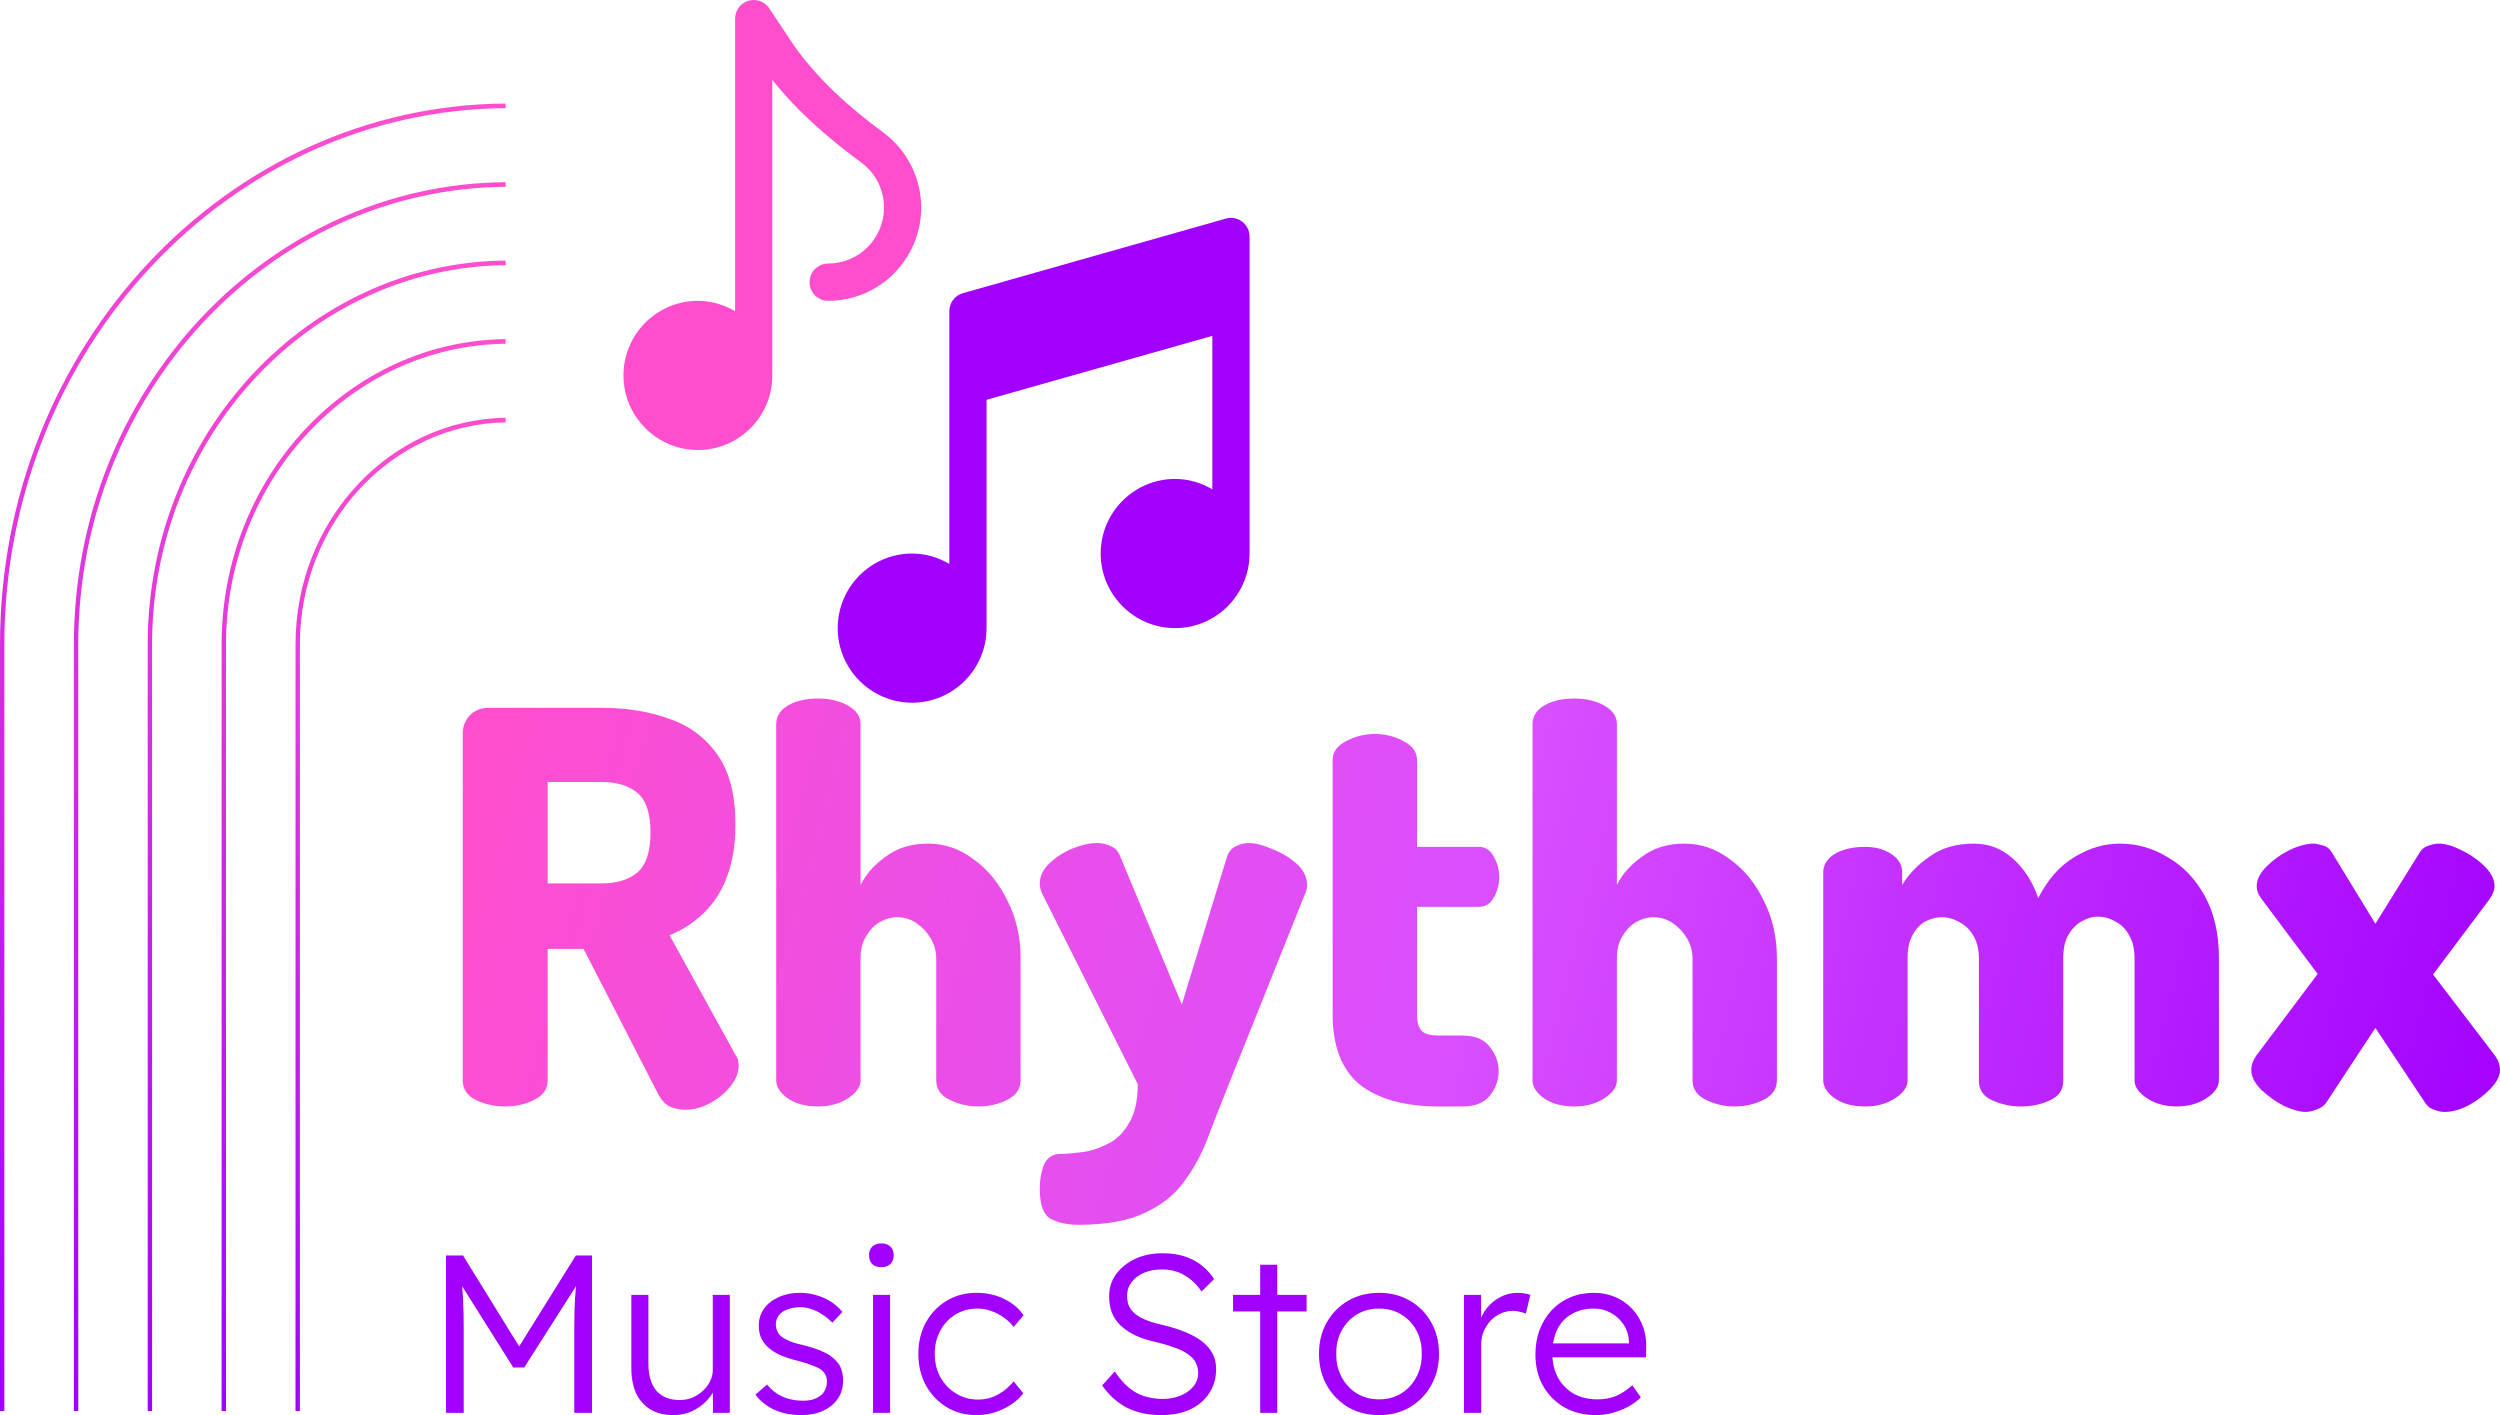<?xml version="1.0" encoding="UTF-8"?>
<svg xmlns="http://www.w3.org/2000/svg" width="106" height="60" viewBox="0 0 106 60" fill="none">
  <path d="M37.444 5.612C36.022 4.567 34.562 3.28 33.524 1.719L32.614 0.352C32.422 0.062 32.063 -0.067 31.729 0.034C31.396 0.135 31.169 0.442 31.169 0.79V13.195C30.703 12.923 30.169 12.755 29.591 12.755C27.851 12.755 26.435 14.173 26.435 15.918C26.435 17.662 27.851 19.08 29.591 19.08C31.332 19.08 32.747 17.662 32.747 15.918V3.386C33.862 4.798 35.257 5.965 36.511 6.887C37.127 7.34 37.481 8.038 37.481 8.802C37.481 10.11 36.419 11.174 35.114 11.174C34.678 11.174 34.325 11.528 34.325 11.965C34.325 12.402 34.678 12.755 35.114 12.755C37.289 12.755 39.059 10.982 39.059 8.802C39.059 7.548 38.456 6.355 37.444 5.612Z" fill="#FF4ECD"></path>
  <path d="M51.976 9.269L40.825 12.431C40.486 12.528 40.252 12.839 40.252 13.192V23.91C39.786 23.637 39.252 23.47 38.675 23.47C36.934 23.47 35.519 24.888 35.519 26.632C35.519 28.376 36.934 29.794 38.675 29.794C40.415 29.794 41.83 28.376 41.83 26.632C41.83 26.452 41.83 16.951 41.83 16.951L51.403 14.24V20.747C50.937 20.475 50.403 20.307 49.825 20.307C48.085 20.307 46.669 21.725 46.669 23.469C46.669 25.213 48.085 26.632 49.825 26.632C51.566 26.632 52.981 25.213 52.981 23.469C52.981 23.289 52.981 10.029 52.981 10.029C52.981 9.506 52.482 9.125 51.976 9.269Z" fill="#A100FF"></path>
  <path d="M29.058 47.053C28.827 47.053 28.604 47.007 28.389 46.914C28.189 46.806 28.027 46.629 27.904 46.383L24.743 40.232H23.22V45.804C23.22 46.175 23.027 46.452 22.643 46.637C22.274 46.822 21.866 46.914 21.42 46.914C20.974 46.914 20.558 46.822 20.174 46.637C19.805 46.452 19.62 46.175 19.62 45.804V31.098C19.62 30.805 19.72 30.55 19.92 30.334C20.12 30.119 20.389 30.011 20.727 30.011H25.504C26.566 30.011 27.52 30.165 28.366 30.473C29.227 30.766 29.912 31.275 30.419 31.999C30.927 32.709 31.181 33.695 31.181 34.959C31.181 35.823 31.058 36.57 30.812 37.202C30.581 37.819 30.25 38.328 29.82 38.728C29.404 39.129 28.927 39.438 28.389 39.654L31.204 44.764C31.25 44.826 31.281 44.895 31.296 44.972C31.312 45.049 31.32 45.118 31.32 45.18C31.32 45.473 31.204 45.766 30.973 46.059C30.743 46.352 30.45 46.591 30.096 46.776C29.758 46.961 29.412 47.053 29.058 47.053ZM23.22 37.457H25.504C26.15 37.457 26.658 37.303 27.027 36.994C27.396 36.67 27.581 36.108 27.581 35.306C27.581 34.489 27.396 33.926 27.027 33.618C26.658 33.31 26.15 33.156 25.504 33.156H23.22V37.457ZM34.688 46.914C34.165 46.914 33.734 46.799 33.396 46.568C33.073 46.336 32.911 46.082 32.911 45.804V30.704C32.911 30.381 33.073 30.119 33.396 29.918C33.734 29.718 34.165 29.618 34.688 29.618C35.181 29.618 35.604 29.718 35.957 29.918C36.311 30.119 36.488 30.381 36.488 30.704V37.526C36.703 37.079 37.057 36.678 37.55 36.324C38.042 35.954 38.642 35.769 39.35 35.769C40.057 35.769 40.703 35.992 41.288 36.439C41.888 36.871 42.365 37.457 42.719 38.197C43.088 38.921 43.273 39.731 43.273 40.625V45.804C43.273 46.175 43.08 46.452 42.696 46.637C42.326 46.822 41.919 46.914 41.473 46.914C41.057 46.914 40.657 46.822 40.273 46.637C39.888 46.452 39.696 46.175 39.696 45.804V40.625C39.696 40.332 39.619 40.054 39.465 39.792C39.311 39.53 39.111 39.314 38.865 39.145C38.619 38.975 38.342 38.89 38.034 38.89C37.788 38.89 37.542 38.96 37.296 39.099C37.065 39.237 36.873 39.438 36.719 39.7C36.565 39.946 36.488 40.255 36.488 40.625V45.804C36.488 46.082 36.311 46.336 35.957 46.568C35.604 46.799 35.181 46.914 34.688 46.914ZM45.725 51.932C45.264 51.932 44.872 51.848 44.549 51.678C44.241 51.508 44.087 51.084 44.087 50.406C44.087 50.005 44.149 49.658 44.272 49.366C44.41 49.073 44.641 48.926 44.964 48.926C45.179 48.926 45.464 48.903 45.818 48.857C46.172 48.826 46.533 48.718 46.902 48.533C47.287 48.364 47.602 48.071 47.849 47.654C48.11 47.254 48.241 46.691 48.241 45.966L44.202 37.919C44.126 37.765 44.087 37.611 44.087 37.457C44.087 37.148 44.225 36.863 44.502 36.601C44.779 36.339 45.102 36.131 45.472 35.977C45.856 35.823 46.202 35.745 46.51 35.745C46.725 35.745 46.925 35.792 47.11 35.884C47.295 35.961 47.425 36.108 47.502 36.324L50.11 42.59L52.025 36.324C52.102 36.108 52.225 35.961 52.395 35.884C52.579 35.792 52.764 35.745 52.949 35.745C53.225 35.745 53.556 35.83 53.941 36C54.341 36.154 54.687 36.362 54.979 36.624C55.271 36.886 55.418 37.187 55.418 37.526C55.418 37.68 55.387 37.811 55.325 37.919L52.048 46.105C51.756 46.83 51.479 47.539 51.218 48.233C50.956 48.926 50.618 49.551 50.202 50.106C49.802 50.661 49.248 51.1 48.541 51.424C47.833 51.763 46.895 51.932 45.725 51.932ZM61.027 46.914C59.566 46.914 58.443 46.606 57.658 45.989C56.889 45.357 56.504 44.363 56.504 43.007V32.208C56.504 31.884 56.696 31.622 57.081 31.421C57.466 31.221 57.866 31.121 58.281 31.121C58.727 31.121 59.135 31.221 59.504 31.421C59.889 31.622 60.081 31.884 60.081 32.208V35.907H62.689C62.981 35.907 63.196 36.046 63.335 36.324C63.489 36.586 63.566 36.871 63.566 37.179C63.566 37.503 63.489 37.796 63.335 38.058C63.196 38.32 62.981 38.451 62.689 38.451H60.081V43.007C60.081 43.346 60.15 43.585 60.289 43.723C60.427 43.847 60.673 43.908 61.027 43.908H62.019C62.543 43.908 62.927 44.07 63.173 44.394C63.419 44.702 63.542 45.041 63.542 45.411C63.542 45.797 63.419 46.144 63.173 46.452C62.927 46.76 62.543 46.914 62.019 46.914H61.027ZM66.756 46.914C66.233 46.914 65.802 46.799 65.464 46.568C65.141 46.336 64.979 46.082 64.979 45.804V30.704C64.979 30.381 65.141 30.119 65.464 29.918C65.802 29.718 66.233 29.618 66.756 29.618C67.248 29.618 67.671 29.718 68.025 29.918C68.379 30.119 68.556 30.381 68.556 30.704V37.526C68.771 37.079 69.125 36.678 69.617 36.324C70.11 35.954 70.71 35.769 71.417 35.769C72.125 35.769 72.771 35.992 73.356 36.439C73.956 36.871 74.433 37.457 74.786 38.197C75.156 38.921 75.34 39.731 75.34 40.625V45.804C75.34 46.175 75.148 46.452 74.763 46.637C74.394 46.822 73.987 46.914 73.54 46.914C73.125 46.914 72.725 46.822 72.34 46.637C71.956 46.452 71.763 46.175 71.763 45.804V40.625C71.763 40.332 71.687 40.054 71.533 39.792C71.379 39.53 71.179 39.314 70.933 39.145C70.687 38.975 70.41 38.89 70.102 38.89C69.856 38.89 69.61 38.96 69.364 39.099C69.133 39.237 68.941 39.438 68.787 39.7C68.633 39.946 68.556 40.255 68.556 40.625V45.804C68.556 46.082 68.379 46.336 68.025 46.568C67.671 46.799 67.248 46.914 66.756 46.914ZM79.082 46.914C78.559 46.914 78.128 46.799 77.79 46.568C77.467 46.336 77.305 46.082 77.305 45.804V36.994C77.305 36.67 77.467 36.408 77.79 36.208C78.128 36.008 78.559 35.907 79.082 35.907C79.513 35.907 79.882 36.008 80.19 36.208C80.498 36.408 80.651 36.67 80.651 36.994V37.526C80.913 37.079 81.298 36.678 81.805 36.324C82.313 35.954 82.944 35.769 83.698 35.769C84.328 35.769 84.882 35.984 85.359 36.416C85.836 36.848 86.19 37.403 86.421 38.081C86.82 37.295 87.328 36.717 87.944 36.347C88.574 35.961 89.22 35.769 89.882 35.769C90.605 35.769 91.282 35.961 91.913 36.347C92.559 36.717 93.082 37.264 93.482 37.989C93.882 38.713 94.082 39.592 94.082 40.625V45.804C94.082 46.082 93.905 46.336 93.551 46.568C93.197 46.799 92.774 46.914 92.282 46.914C91.805 46.914 91.389 46.799 91.036 46.568C90.682 46.336 90.505 46.082 90.505 45.804V40.625C90.505 40.239 90.428 39.916 90.274 39.654C90.136 39.391 89.943 39.199 89.697 39.075C89.467 38.937 89.22 38.867 88.959 38.867C88.713 38.867 88.474 38.937 88.244 39.075C88.028 39.199 87.843 39.391 87.69 39.654C87.551 39.9 87.482 40.224 87.482 40.625V45.828C87.482 46.213 87.29 46.49 86.905 46.66C86.536 46.83 86.128 46.914 85.682 46.914C85.267 46.914 84.867 46.83 84.482 46.66C84.097 46.49 83.905 46.213 83.905 45.828V40.648C83.905 40.262 83.828 39.939 83.674 39.677C83.521 39.414 83.32 39.222 83.075 39.099C82.844 38.96 82.597 38.89 82.336 38.89C82.09 38.89 81.852 38.952 81.621 39.075C81.405 39.199 81.228 39.391 81.09 39.654C80.951 39.9 80.882 40.224 80.882 40.625V45.804C80.882 46.082 80.705 46.336 80.352 46.568C79.998 46.799 79.575 46.914 79.082 46.914ZM97.762 47.146C97.516 47.146 97.208 47.061 96.839 46.891C96.485 46.706 96.162 46.475 95.87 46.198C95.593 45.92 95.454 45.643 95.454 45.365C95.454 45.165 95.523 44.964 95.662 44.764L98.269 41.295L95.916 38.15C95.87 38.089 95.816 38.004 95.754 37.896C95.708 37.788 95.685 37.68 95.685 37.572C95.685 37.295 95.823 37.017 96.1 36.74C96.377 36.462 96.7 36.231 97.07 36.046C97.454 35.861 97.8 35.769 98.108 35.769C98.185 35.769 98.3 35.792 98.454 35.838C98.624 35.869 98.762 35.969 98.869 36.139L100.716 39.168L102.585 36.162C102.677 36.008 102.8 35.907 102.954 35.861C103.123 35.8 103.269 35.769 103.392 35.769C103.669 35.769 103.992 35.861 104.362 36.046C104.746 36.231 105.077 36.462 105.354 36.74C105.631 37.017 105.769 37.295 105.769 37.572C105.769 37.742 105.692 37.935 105.538 38.15L103.162 41.318L105.792 44.764C105.838 44.826 105.885 44.91 105.931 45.018C105.977 45.126 106 45.242 106 45.365C106 45.612 105.869 45.874 105.608 46.151C105.346 46.429 105.031 46.668 104.662 46.868C104.308 47.053 103.969 47.146 103.646 47.146C103.508 47.146 103.362 47.115 103.208 47.053C103.054 47.007 102.931 46.914 102.839 46.776L100.716 43.585L98.616 46.776C98.523 46.899 98.385 46.992 98.2 47.053C98.031 47.115 97.885 47.146 97.762 47.146Z" fill="url(#paint0_linear_90_24)"></path>
  <path d="M18.909 59.905V53.233H19.632L22.181 57.36L21.848 57.351L24.416 53.233H25.101V59.905H24.349V56.35C24.349 55.892 24.359 55.476 24.378 55.101C24.403 54.72 24.438 54.342 24.483 53.967L24.625 54.215L22.228 57.98H21.762L19.423 54.263L19.527 53.967C19.578 54.323 19.613 54.688 19.632 55.063C19.651 55.432 19.661 55.858 19.661 56.34V59.905H18.909ZM28.548 60C28.18 60 27.863 59.924 27.597 59.771C27.33 59.612 27.124 59.387 26.979 59.095C26.839 58.796 26.769 58.431 26.769 57.999V54.901H27.492V57.818C27.492 58.319 27.606 58.704 27.834 58.971C28.069 59.231 28.396 59.361 28.814 59.361C29.017 59.361 29.201 59.327 29.366 59.257C29.537 59.18 29.686 59.082 29.813 58.961C29.939 58.84 30.038 58.707 30.108 58.561C30.184 58.408 30.222 58.256 30.222 58.103V54.901H30.944V59.905H30.231L30.222 58.818L30.364 58.742C30.288 58.971 30.158 59.184 29.974 59.38C29.797 59.571 29.584 59.724 29.337 59.838C29.096 59.946 28.833 60 28.548 60ZM33.978 60C33.56 60 33.183 59.927 32.847 59.781C32.511 59.628 32.238 59.412 32.029 59.133L32.523 58.704C32.707 58.933 32.926 59.104 33.179 59.218C33.433 59.333 33.722 59.39 34.045 59.39C34.21 59.39 34.356 59.371 34.482 59.333C34.609 59.288 34.717 59.231 34.806 59.161C34.895 59.085 34.958 58.999 34.996 58.904C35.04 58.802 35.063 58.694 35.063 58.58C35.063 58.37 34.98 58.202 34.815 58.075C34.727 58.011 34.603 57.951 34.444 57.894C34.292 57.83 34.105 57.77 33.883 57.713C33.541 57.63 33.252 57.535 33.018 57.427C32.789 57.312 32.609 57.182 32.476 57.036C32.374 56.922 32.298 56.798 32.247 56.664C32.197 56.531 32.171 56.379 32.171 56.207C32.171 55.934 32.247 55.692 32.4 55.483C32.552 55.273 32.758 55.111 33.018 54.997C33.284 54.876 33.585 54.816 33.921 54.816C34.15 54.816 34.375 54.847 34.596 54.911C34.825 54.974 35.034 55.066 35.224 55.187C35.414 55.308 35.579 55.454 35.719 55.626L35.291 56.083C35.164 55.95 35.025 55.835 34.872 55.74C34.727 55.638 34.574 55.562 34.416 55.511C34.257 55.454 34.102 55.425 33.95 55.425C33.785 55.425 33.636 55.444 33.503 55.483C33.37 55.514 33.256 55.565 33.16 55.635C33.072 55.699 33.005 55.778 32.961 55.873C32.916 55.962 32.894 56.067 32.894 56.188C32.901 56.277 32.923 56.366 32.961 56.455C32.999 56.537 33.053 56.607 33.122 56.664C33.211 56.734 33.338 56.804 33.503 56.874C33.668 56.938 33.867 56.995 34.102 57.046C34.406 57.122 34.663 57.208 34.872 57.303C35.082 57.392 35.25 57.5 35.376 57.627C35.51 57.741 35.605 57.875 35.662 58.027C35.719 58.18 35.747 58.354 35.747 58.551C35.747 58.837 35.671 59.092 35.519 59.314C35.367 59.53 35.158 59.698 34.891 59.819C34.625 59.94 34.321 60 33.978 60ZM37.017 59.905V54.901H37.74V59.905H37.017ZM37.369 53.729C37.204 53.729 37.074 53.685 36.979 53.596C36.89 53.5 36.846 53.376 36.846 53.224C36.846 53.071 36.89 52.951 36.979 52.862C37.074 52.767 37.204 52.719 37.369 52.719C37.534 52.719 37.661 52.763 37.749 52.852C37.845 52.941 37.892 53.065 37.892 53.224C37.892 53.37 37.848 53.491 37.759 53.586C37.67 53.681 37.54 53.729 37.369 53.729ZM41.401 60C40.926 60 40.501 59.886 40.127 59.657C39.759 59.428 39.468 59.12 39.252 58.733C39.043 58.339 38.938 57.894 38.938 57.398C38.938 56.909 39.043 56.471 39.252 56.083C39.468 55.689 39.759 55.381 40.127 55.159C40.501 54.93 40.926 54.816 41.401 54.816C41.833 54.816 42.223 54.901 42.571 55.073C42.92 55.238 43.196 55.47 43.399 55.769L42.98 56.264C42.866 56.112 42.727 55.978 42.562 55.864C42.397 55.743 42.219 55.651 42.029 55.587C41.839 55.518 41.649 55.483 41.459 55.483C41.11 55.483 40.796 55.565 40.517 55.73C40.244 55.896 40.029 56.124 39.87 56.417C39.712 56.703 39.633 57.03 39.633 57.398C39.633 57.767 39.712 58.097 39.87 58.389C40.035 58.682 40.257 58.913 40.536 59.085C40.815 59.257 41.126 59.342 41.468 59.342C41.658 59.342 41.842 59.314 42.02 59.257C42.204 59.193 42.375 59.104 42.533 58.99C42.692 58.875 42.841 58.736 42.98 58.571L43.389 59.076C43.18 59.349 42.895 59.571 42.533 59.743C42.178 59.914 41.801 60 41.401 60ZM49.233 60C48.682 60 48.197 59.895 47.778 59.685C47.366 59.469 47.017 59.155 46.732 58.742L47.265 58.151C47.55 58.571 47.851 58.869 48.168 59.047C48.492 59.225 48.872 59.314 49.31 59.314C49.589 59.314 49.839 59.266 50.061 59.171C50.289 59.076 50.47 58.945 50.603 58.78C50.736 58.615 50.803 58.428 50.803 58.218C50.803 58.078 50.777 57.951 50.727 57.837C50.682 57.722 50.609 57.621 50.508 57.532C50.413 57.443 50.292 57.36 50.147 57.284C50.001 57.208 49.833 57.141 49.643 57.084C49.459 57.02 49.249 56.96 49.015 56.903C48.685 56.833 48.397 56.741 48.149 56.626C47.908 56.512 47.702 56.375 47.531 56.217C47.36 56.058 47.233 55.877 47.151 55.673C47.068 55.464 47.027 55.228 47.027 54.968C47.027 54.612 47.125 54.298 47.322 54.025C47.525 53.751 47.794 53.535 48.13 53.376C48.473 53.218 48.856 53.138 49.281 53.138C49.794 53.138 50.232 53.233 50.593 53.424C50.961 53.615 51.256 53.885 51.478 54.234L50.945 54.758C50.743 54.46 50.502 54.231 50.223 54.072C49.95 53.907 49.63 53.824 49.262 53.824C48.977 53.824 48.723 53.872 48.501 53.967C48.279 54.063 48.105 54.196 47.978 54.368C47.851 54.533 47.788 54.727 47.788 54.949C47.788 55.108 47.816 55.254 47.873 55.387C47.937 55.514 48.029 55.626 48.149 55.721C48.27 55.816 48.425 55.902 48.615 55.978C48.805 56.054 49.031 56.121 49.291 56.178C49.645 56.261 49.963 56.359 50.242 56.474C50.527 56.588 50.768 56.722 50.964 56.874C51.161 57.026 51.31 57.198 51.411 57.389C51.513 57.579 51.563 57.795 51.563 58.037C51.563 58.431 51.465 58.777 51.269 59.076C51.079 59.368 50.809 59.597 50.461 59.762C50.112 59.921 49.703 60 49.233 60ZM53.432 59.905V53.624H54.155V59.905H53.432ZM52.281 55.606V54.901H55.401V55.606H52.281ZM58.474 60C57.986 60 57.549 59.889 57.162 59.666C56.781 59.438 56.48 59.13 56.258 58.742C56.036 58.348 55.925 57.9 55.925 57.398C55.925 56.896 56.036 56.452 56.258 56.064C56.48 55.676 56.781 55.371 57.162 55.149C57.549 54.927 57.986 54.816 58.474 54.816C58.962 54.816 59.397 54.927 59.777 55.149C60.164 55.371 60.465 55.676 60.681 56.064C60.903 56.452 61.014 56.896 61.014 57.398C61.014 57.9 60.903 58.348 60.681 58.742C60.465 59.13 60.164 59.438 59.777 59.666C59.397 59.889 58.962 60 58.474 60ZM58.474 59.333C58.823 59.333 59.134 59.25 59.406 59.085C59.685 58.913 59.901 58.682 60.053 58.389C60.212 58.097 60.288 57.767 60.281 57.398C60.288 57.023 60.212 56.693 60.053 56.407C59.901 56.121 59.685 55.896 59.406 55.73C59.134 55.565 58.823 55.483 58.474 55.483C58.126 55.483 57.812 55.565 57.533 55.73C57.26 55.896 57.044 56.124 56.886 56.417C56.727 56.703 56.651 57.03 56.658 57.398C56.651 57.767 56.727 58.097 56.886 58.389C57.044 58.682 57.26 58.913 57.533 59.085C57.812 59.25 58.126 59.333 58.474 59.333ZM62.072 59.905V54.901H62.794L62.804 56.35L62.718 56.102C62.782 55.873 62.889 55.66 63.042 55.464C63.2 55.267 63.39 55.111 63.612 54.997C63.834 54.876 64.078 54.816 64.344 54.816C64.452 54.816 64.554 54.825 64.649 54.844C64.744 54.857 64.823 54.876 64.887 54.901L64.696 55.692C64.608 55.66 64.516 55.635 64.421 55.616C64.332 55.591 64.246 55.578 64.164 55.578C63.967 55.578 63.783 55.619 63.612 55.702C63.447 55.778 63.305 55.883 63.184 56.016C63.064 56.15 62.969 56.302 62.899 56.474C62.835 56.639 62.804 56.81 62.804 56.988V59.905H62.072ZM67.669 60C67.169 60 66.725 59.892 66.338 59.676C65.951 59.454 65.647 59.149 65.425 58.761C65.209 58.373 65.102 57.932 65.102 57.436C65.102 57.049 65.162 56.696 65.282 56.379C65.409 56.054 65.58 55.778 65.796 55.549C66.018 55.314 66.281 55.133 66.585 55.006C66.89 54.879 67.222 54.816 67.584 54.816C67.901 54.816 68.196 54.873 68.468 54.987C68.747 55.101 68.988 55.267 69.191 55.483C69.394 55.692 69.549 55.943 69.657 56.236C69.765 56.521 69.813 56.839 69.8 57.188L69.79 57.551H65.625L65.472 56.96H69.191L69.058 57.122L69.068 56.884C69.055 56.61 68.979 56.369 68.839 56.159C68.7 55.95 68.519 55.784 68.297 55.664C68.082 55.543 67.844 55.483 67.584 55.483C67.216 55.483 66.899 55.562 66.633 55.721C66.367 55.873 66.164 56.093 66.024 56.379C65.891 56.658 65.821 56.995 65.815 57.389C65.821 57.783 65.904 58.126 66.062 58.418C66.221 58.704 66.443 58.929 66.728 59.095C67.019 59.254 67.356 59.333 67.736 59.333C68.009 59.333 68.262 59.288 68.497 59.2C68.731 59.104 68.969 58.949 69.21 58.733L69.572 59.247C69.419 59.4 69.239 59.533 69.029 59.647C68.827 59.755 68.608 59.841 68.373 59.905C68.139 59.968 67.904 60 67.669 60Z" fill="#A100FF"></path>
  <path d="M21.438 4.389V4.586C9.707 4.666 0.185 14.836 0.185 27.322V59.827H0V27.322C0 14.726 9.603 4.469 21.438 4.389Z" fill="url(#paint1_linear_90_24)"></path>
  <path d="M21.438 7.724V7.92C11.432 7.996 3.319 16.67 3.319 27.322V59.827H3.133V27.322C3.133 16.56 11.329 7.799 21.438 7.724Z" fill="url(#paint2_linear_90_24)"></path>
  <path d="M21.438 11.047V11.244C13.161 11.324 6.448 18.508 6.448 27.322V59.827H6.263V27.322C6.263 18.398 13.058 11.127 21.438 11.047Z" fill="url(#paint3_linear_90_24)"></path>
  <path d="M21.438 14.378V14.575C14.886 14.654 9.582 20.342 9.582 27.322V59.827H9.396V27.322C9.397 20.232 14.783 14.457 21.438 14.378Z" fill="url(#paint4_linear_90_24)"></path>
  <path d="M21.438 17.712V17.909C16.611 17.985 12.715 22.176 12.715 27.322V59.827H12.53V27.322C12.53 22.07 16.512 17.788 21.438 17.712Z" fill="url(#paint5_linear_90_24)"></path>
  <defs>
    <linearGradient id="paint0_linear_90_24" x1="19.959" y1="30" x2="105.802" y2="51.914" gradientUnits="userSpaceOnUse">
      <stop stop-color="#FF4ECD"></stop>
      <stop offset="0.5" stop-color="#D94EFF"></stop>
      <stop offset="1" stop-color="#A100FF"></stop>
    </linearGradient>
    <linearGradient id="paint1_linear_90_24" x1="10.719" y1="4.389" x2="10.719" y2="59.827" gradientUnits="userSpaceOnUse">
      <stop stop-color="#FF4ECD"></stop>
      <stop offset="1" stop-color="#A100FF"></stop>
    </linearGradient>
    <linearGradient id="paint2_linear_90_24" x1="12.286" y1="7.724" x2="12.286" y2="59.827" gradientUnits="userSpaceOnUse">
      <stop stop-color="#FF4ECD"></stop>
      <stop offset="1" stop-color="#A100FF"></stop>
    </linearGradient>
    <linearGradient id="paint3_linear_90_24" x1="13.851" y1="11.047" x2="13.851" y2="59.827" gradientUnits="userSpaceOnUse">
      <stop stop-color="#FF4ECD"></stop>
      <stop offset="1" stop-color="#A100FF"></stop>
    </linearGradient>
    <linearGradient id="paint4_linear_90_24" x1="15.417" y1="14.378" x2="15.417" y2="59.827" gradientUnits="userSpaceOnUse">
      <stop stop-color="#FF4ECD"></stop>
      <stop offset="1" stop-color="#A100FF"></stop>
    </linearGradient>
    <linearGradient id="paint5_linear_90_24" x1="16.984" y1="17.712" x2="16.984" y2="59.827" gradientUnits="userSpaceOnUse">
      <stop stop-color="#FF4ECD"></stop>
      <stop offset="1" stop-color="#A100FF"></stop>
    </linearGradient>
  </defs>
</svg>

